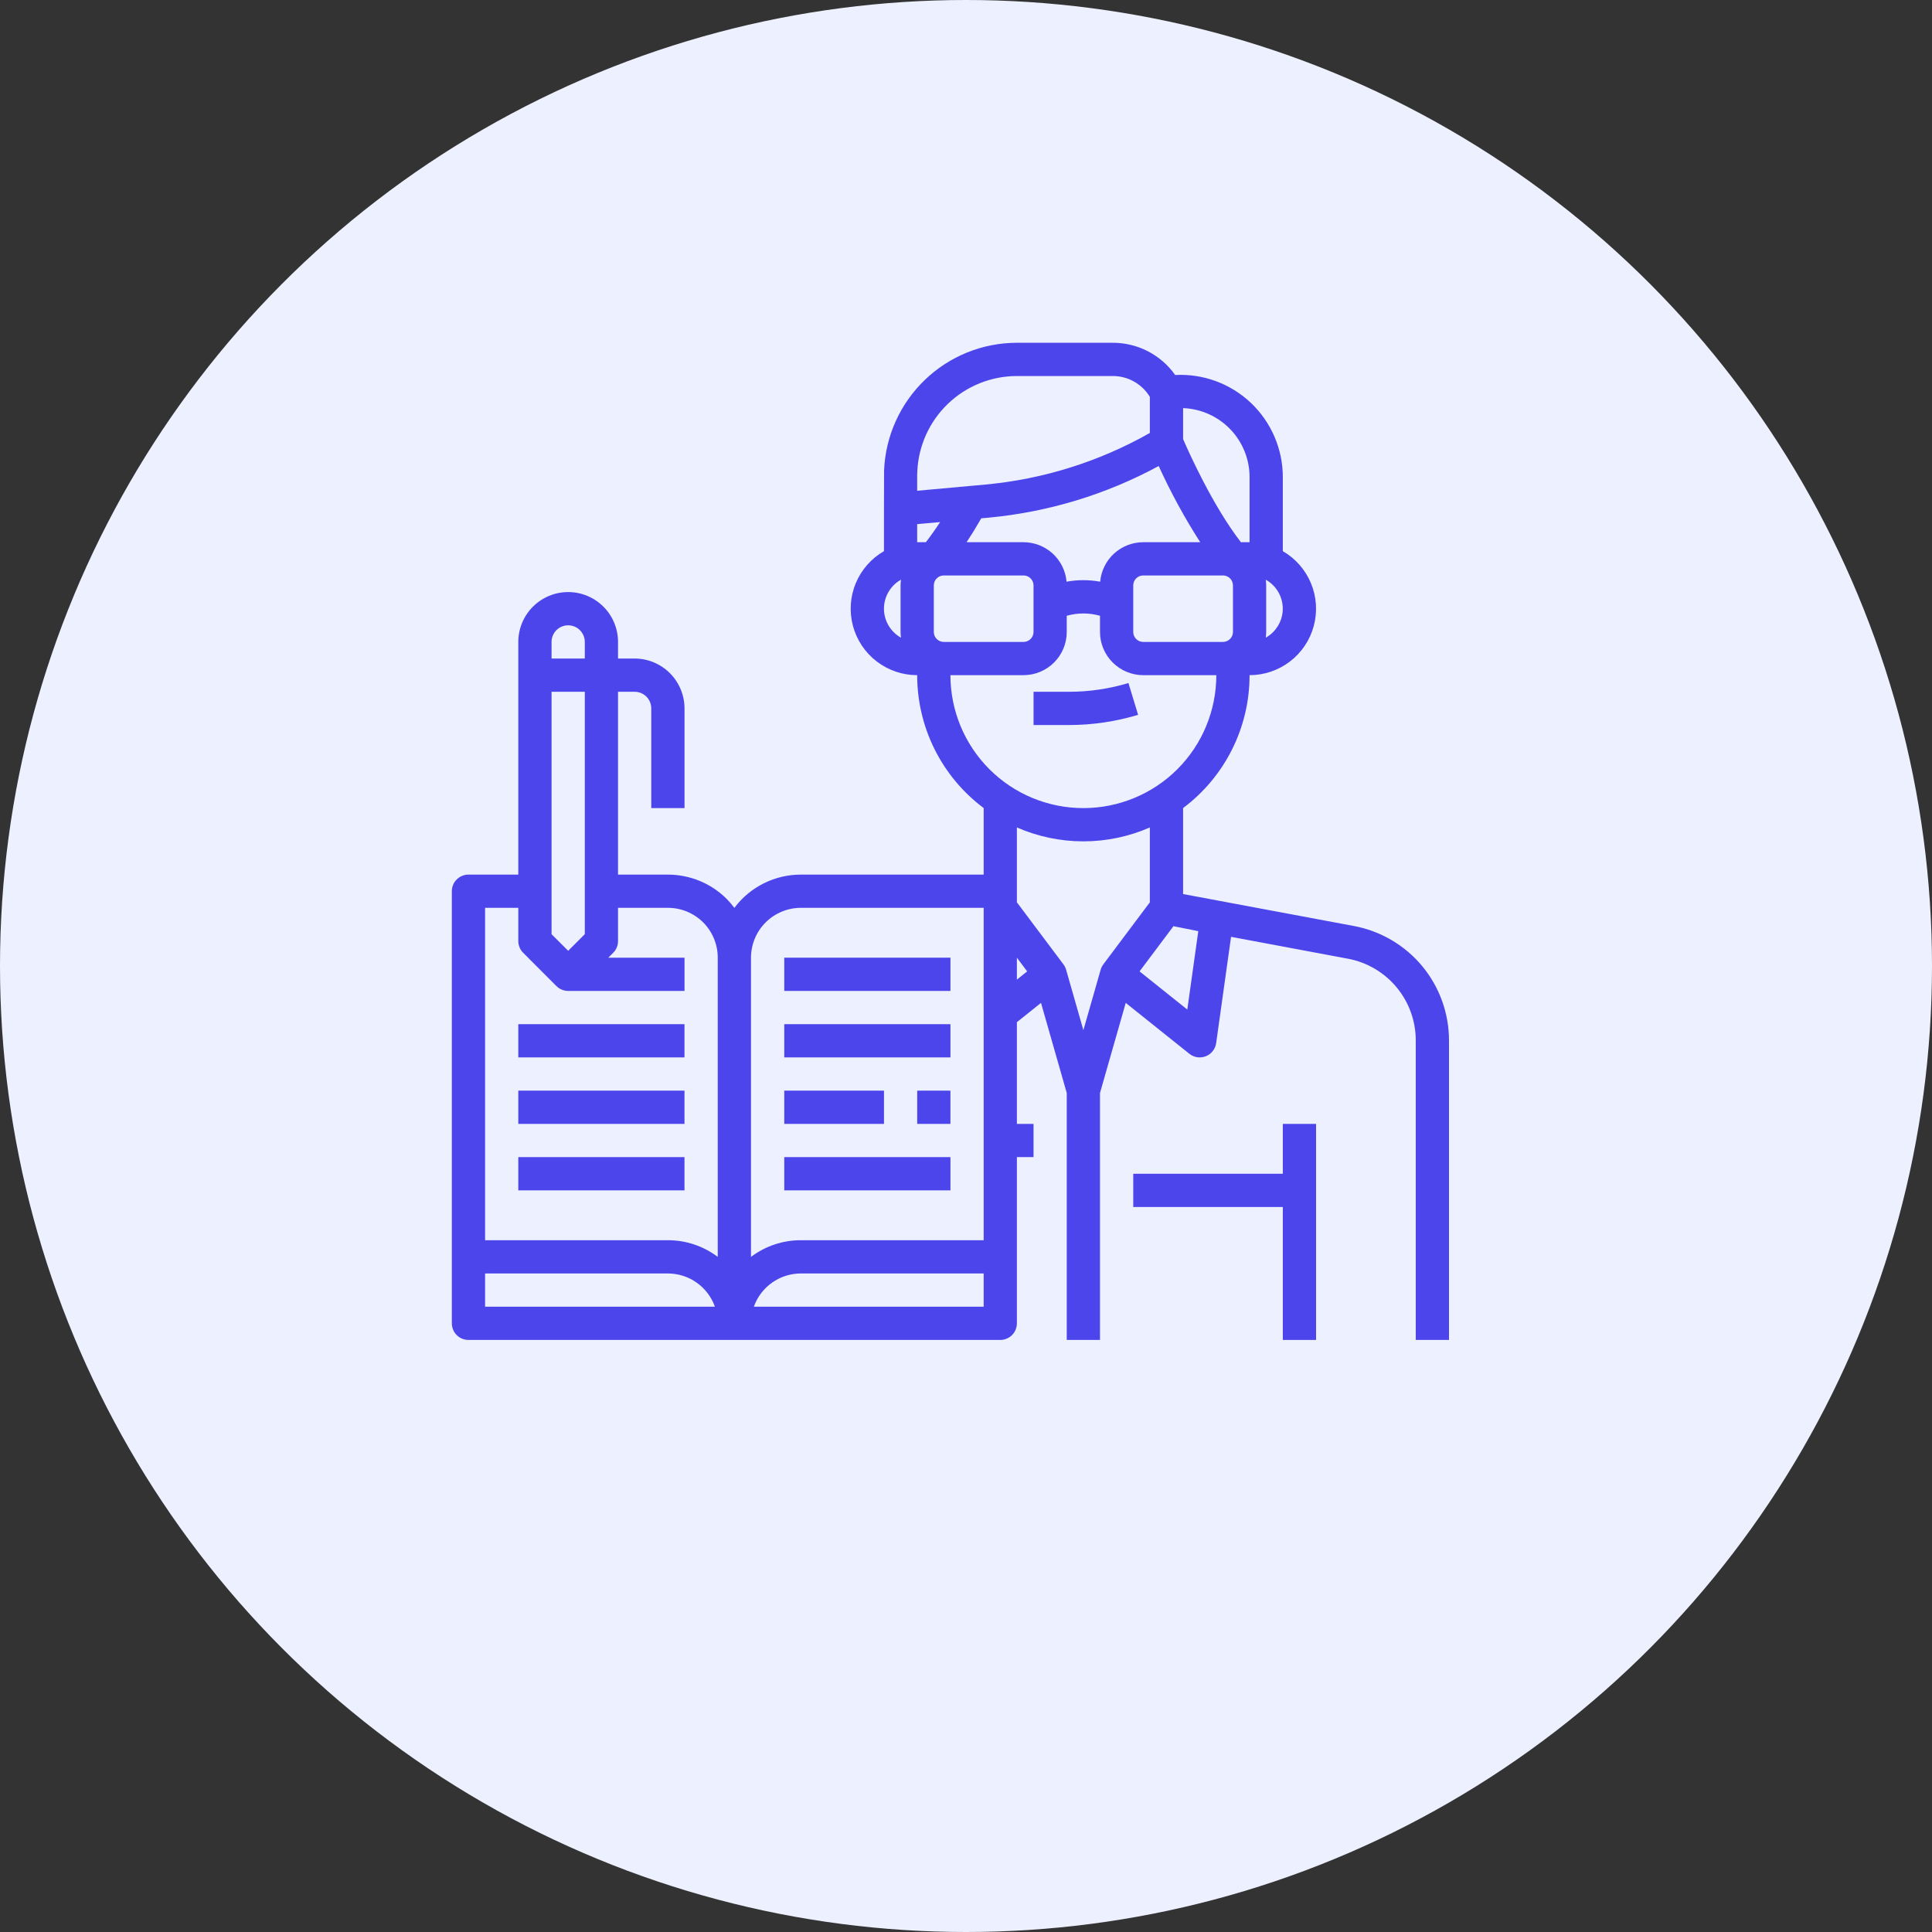 <svg width="62" height="62" viewBox="0 0 62 62" fill="none" xmlns="http://www.w3.org/2000/svg">
<rect x="0" y="0" width="62" height="62" fill="#333333" stroke="none"/>
<circle cx="31" cy="31" r="31" fill="#EDF0FF"/>
<path d="M43.457 29.718L37.967 28.691V25.931C38.63 25.435 39.167 24.792 39.538 24.051C39.908 23.311 40.101 22.494 40.1 21.667C40.569 21.667 41.026 21.512 41.399 21.226C41.771 20.941 42.039 20.54 42.161 20.086C42.282 19.633 42.251 19.152 42.071 18.718C41.891 18.284 41.573 17.922 41.167 17.687V15.311C41.167 14.865 41.076 14.425 40.9 14.015C40.724 13.606 40.467 13.237 40.144 12.93C39.821 12.624 39.438 12.386 39.021 12.232C38.603 12.078 38.158 12.011 37.713 12.034C37.486 11.713 37.185 11.452 36.836 11.272C36.487 11.092 36.1 10.999 35.707 11H32.633C31.532 11.001 30.473 11.428 29.679 12.192C28.885 12.955 28.416 13.996 28.371 15.097C28.367 15.159 28.367 17.687 28.367 17.687C27.96 17.922 27.642 18.284 27.462 18.718C27.282 19.151 27.251 19.633 27.372 20.086C27.494 20.54 27.762 20.941 28.134 21.226C28.507 21.512 28.964 21.667 29.433 21.667C29.433 22.494 29.625 23.311 29.995 24.051C30.366 24.792 30.904 25.435 31.567 25.931V28.067H25.7C25.286 28.067 24.878 28.163 24.507 28.349C24.137 28.534 23.815 28.803 23.567 29.135C23.492 29.034 23.41 28.939 23.322 28.849L23.317 28.844C22.817 28.346 22.139 28.067 21.433 28.067H19.833V22.2H20.367C20.508 22.2 20.644 22.256 20.744 22.356C20.844 22.456 20.9 22.592 20.9 22.733V25.933H21.967V22.733C21.966 22.309 21.797 21.902 21.497 21.602C21.198 21.303 20.791 21.134 20.367 21.133H19.833V20.6C19.833 20.176 19.665 19.769 19.365 19.469C19.065 19.169 18.658 19 18.233 19C17.809 19 17.402 19.169 17.102 19.469C16.802 19.769 16.633 20.176 16.633 20.6V28.067H15.033C14.892 28.067 14.756 28.123 14.656 28.223C14.556 28.323 14.5 28.459 14.5 28.6V42.467C14.5 42.608 14.556 42.744 14.656 42.844C14.756 42.944 14.892 43 15.033 43H32.1C32.241 43 32.377 42.944 32.477 42.844C32.577 42.744 32.633 42.608 32.633 42.467V37.133H33.167V36.067H32.633V32.803L33.407 32.184L34.233 35.075V43H35.3V35.075L36.126 32.184L38.167 33.816C38.24 33.875 38.328 33.914 38.421 33.928C38.514 33.941 38.609 33.93 38.697 33.896C38.784 33.861 38.861 33.803 38.919 33.73C38.977 33.655 39.015 33.567 39.028 33.474L39.506 30.064L43.261 30.767C43.872 30.882 44.423 31.207 44.82 31.686C45.217 32.165 45.434 32.767 45.433 33.389V43H46.5V33.389C46.5 32.519 46.196 31.675 45.641 31.005C45.085 30.335 44.312 29.88 43.457 29.718ZM35.321 31.12L34.767 33.059L34.213 31.12C34.195 31.058 34.166 30.999 34.127 30.947L32.633 28.956V26.554C33.306 26.848 34.032 27 34.767 27C35.501 27 36.227 26.848 36.9 26.554V28.956L35.407 30.947C35.368 30.999 35.339 31.058 35.321 31.12ZM35.306 18.667C34.949 18.602 34.584 18.602 34.227 18.667C34.197 18.321 34.038 18 33.783 17.765C33.527 17.531 33.193 17.401 32.847 17.4H31.02C31.176 17.163 31.333 16.907 31.49 16.633L31.718 16.613C33.633 16.435 35.493 15.871 37.184 14.955C37.569 15.8 38.014 16.618 38.516 17.4H36.687C36.34 17.401 36.006 17.531 35.75 17.765C35.495 18 35.336 18.321 35.306 18.667ZM30.287 20.6C30.202 20.6 30.12 20.566 30.061 20.506C30 20.446 29.967 20.365 29.967 20.28V18.787C29.967 18.702 30 18.62 30.061 18.561C30.12 18.5 30.202 18.467 30.287 18.467H32.847C32.931 18.467 33.013 18.5 33.073 18.561C33.133 18.62 33.167 18.702 33.167 18.787V20.28C33.167 20.365 33.133 20.446 33.073 20.506C33.013 20.566 32.931 20.6 32.847 20.6H30.287ZM36.367 18.787C36.367 18.702 36.401 18.62 36.461 18.561C36.52 18.5 36.602 18.467 36.687 18.467H39.247C39.331 18.467 39.413 18.5 39.473 18.561C39.533 18.62 39.567 18.702 39.567 18.787V20.28C39.567 20.365 39.533 20.446 39.473 20.506C39.413 20.566 39.331 20.6 39.247 20.6H36.687C36.602 20.6 36.52 20.566 36.461 20.506C36.401 20.446 36.367 20.365 36.367 20.28V18.787ZM40.853 20.287C40.784 20.356 40.705 20.415 40.62 20.463C40.628 20.402 40.633 20.341 40.633 20.28V18.787C40.633 18.725 40.628 18.664 40.62 18.603C40.764 18.683 40.887 18.795 40.98 18.931C41.073 19.067 41.133 19.223 41.156 19.386C41.179 19.55 41.163 19.716 41.111 19.872C41.058 20.028 40.97 20.17 40.853 20.287ZM40.1 15.311V17.4H39.822C38.916 16.228 38.148 14.511 37.967 14.091V13.097C38.539 13.118 39.082 13.361 39.48 13.774C39.877 14.186 40.1 14.737 40.1 15.31V15.311ZM32.633 12.067H35.707C35.947 12.066 36.183 12.127 36.392 12.245C36.601 12.362 36.776 12.531 36.9 12.736V13.894C35.278 14.814 33.478 15.379 31.621 15.55L29.433 15.749V15.267C29.433 15.229 29.435 15.191 29.436 15.153C29.437 15.145 29.438 15.138 29.439 15.132L29.437 15.131C29.473 14.307 29.825 13.529 30.42 12.958C31.016 12.387 31.808 12.068 32.633 12.067ZM29.433 16.82L30.169 16.754C30.015 16.991 29.862 17.207 29.712 17.4H29.433V16.82ZM28.367 19.533C28.367 19.344 28.418 19.157 28.514 18.994C28.61 18.83 28.748 18.695 28.914 18.603C28.905 18.664 28.901 18.725 28.9 18.787V20.28C28.9 20.341 28.905 20.403 28.913 20.464C28.748 20.371 28.61 20.236 28.514 20.073C28.418 19.909 28.367 19.723 28.367 19.533ZM30.5 21.667H32.847C33.214 21.666 33.567 21.52 33.827 21.26C34.087 21 34.233 20.648 34.233 20.28V19.761C34.582 19.662 34.951 19.662 35.3 19.761V20.28C35.3 20.648 35.447 21 35.707 21.26C35.967 21.52 36.319 21.666 36.687 21.667H39.033C39.033 22.798 38.584 23.884 37.784 24.684C36.983 25.484 35.898 25.933 34.767 25.933C33.635 25.933 32.55 25.484 31.75 24.684C30.95 23.884 30.5 22.798 30.5 21.667ZM25.7 29.133H31.567V39.8H25.7C25.123 39.799 24.561 39.987 24.1 40.335V30.733C24.101 30.309 24.269 29.902 24.569 29.602C24.869 29.303 25.276 29.134 25.7 29.133ZM18.767 29.979L18.233 30.512L17.7 29.979V22.2H18.767V29.979ZM18.233 20.067C18.375 20.067 18.51 20.123 18.61 20.223C18.71 20.323 18.767 20.459 18.767 20.6V21.133H17.7V20.6C17.7 20.459 17.756 20.323 17.856 20.223C17.956 20.123 18.092 20.067 18.233 20.067ZM15.567 29.133H16.633V30.2C16.633 30.27 16.647 30.339 16.674 30.404C16.701 30.469 16.74 30.528 16.79 30.577L17.856 31.644C17.906 31.693 17.965 31.733 18.029 31.759C18.094 31.786 18.163 31.8 18.233 31.8H21.967V30.733H19.521L19.677 30.577C19.727 30.528 19.766 30.469 19.793 30.404C19.82 30.339 19.833 30.27 19.833 30.2V29.133H21.433C21.643 29.133 21.852 29.174 22.046 29.254C22.24 29.335 22.417 29.453 22.566 29.601C22.714 29.75 22.832 29.926 22.912 30.121C22.992 30.315 23.034 30.523 23.033 30.733V40.335C22.572 39.987 22.011 39.799 21.433 39.8H15.567V29.133ZM15.567 40.867H21.433C21.764 40.867 22.087 40.97 22.357 41.161C22.627 41.352 22.831 41.622 22.942 41.933H15.567V40.867ZM24.192 41.933C24.302 41.622 24.507 41.352 24.777 41.161C25.047 40.97 25.369 40.867 25.7 40.867H31.567V41.933H24.192ZM32.633 31.437V30.733L32.963 31.173L32.633 31.437ZM38.102 32.398L36.57 31.173L37.658 29.722L38.454 29.882L38.102 32.398Z" fill="#4C45EC"/>
<path d="M41.167 37.667H36.367V38.734H41.167V43H42.234V36.067H41.167V37.667Z" fill="#4C45EC"/>
<path d="M36.523 22.94L36.213 21.919C35.592 22.106 34.946 22.201 34.297 22.2H33.168V23.267H34.297C35.051 23.268 35.801 23.157 36.523 22.94Z" fill="#4C45EC"/>
<path d="M16.633 32.867H21.966V33.933H16.633V32.867Z" fill="#4C45EC"/>
<path d="M16.633 35H21.966V36.067H16.633V35Z" fill="#4C45EC"/>
<path d="M16.633 37.133H21.966V38.2H16.633V37.133Z" fill="#4C45EC"/>
<path d="M25.168 30.733H30.501V31.8H25.168V30.733Z" fill="#4C45EC"/>
<path d="M25.168 32.867H30.501V33.933H25.168V32.867Z" fill="#4C45EC"/>
<path d="M25.168 35H28.368V36.067H25.168V35Z" fill="#4C45EC"/>
<path d="M25.168 37.133H30.501V38.2H25.168V37.133Z" fill="#4C45EC"/>
<path d="M29.434 35H30.5V36.067H29.434V35Z" fill="#4C45EC"/>
</svg>

